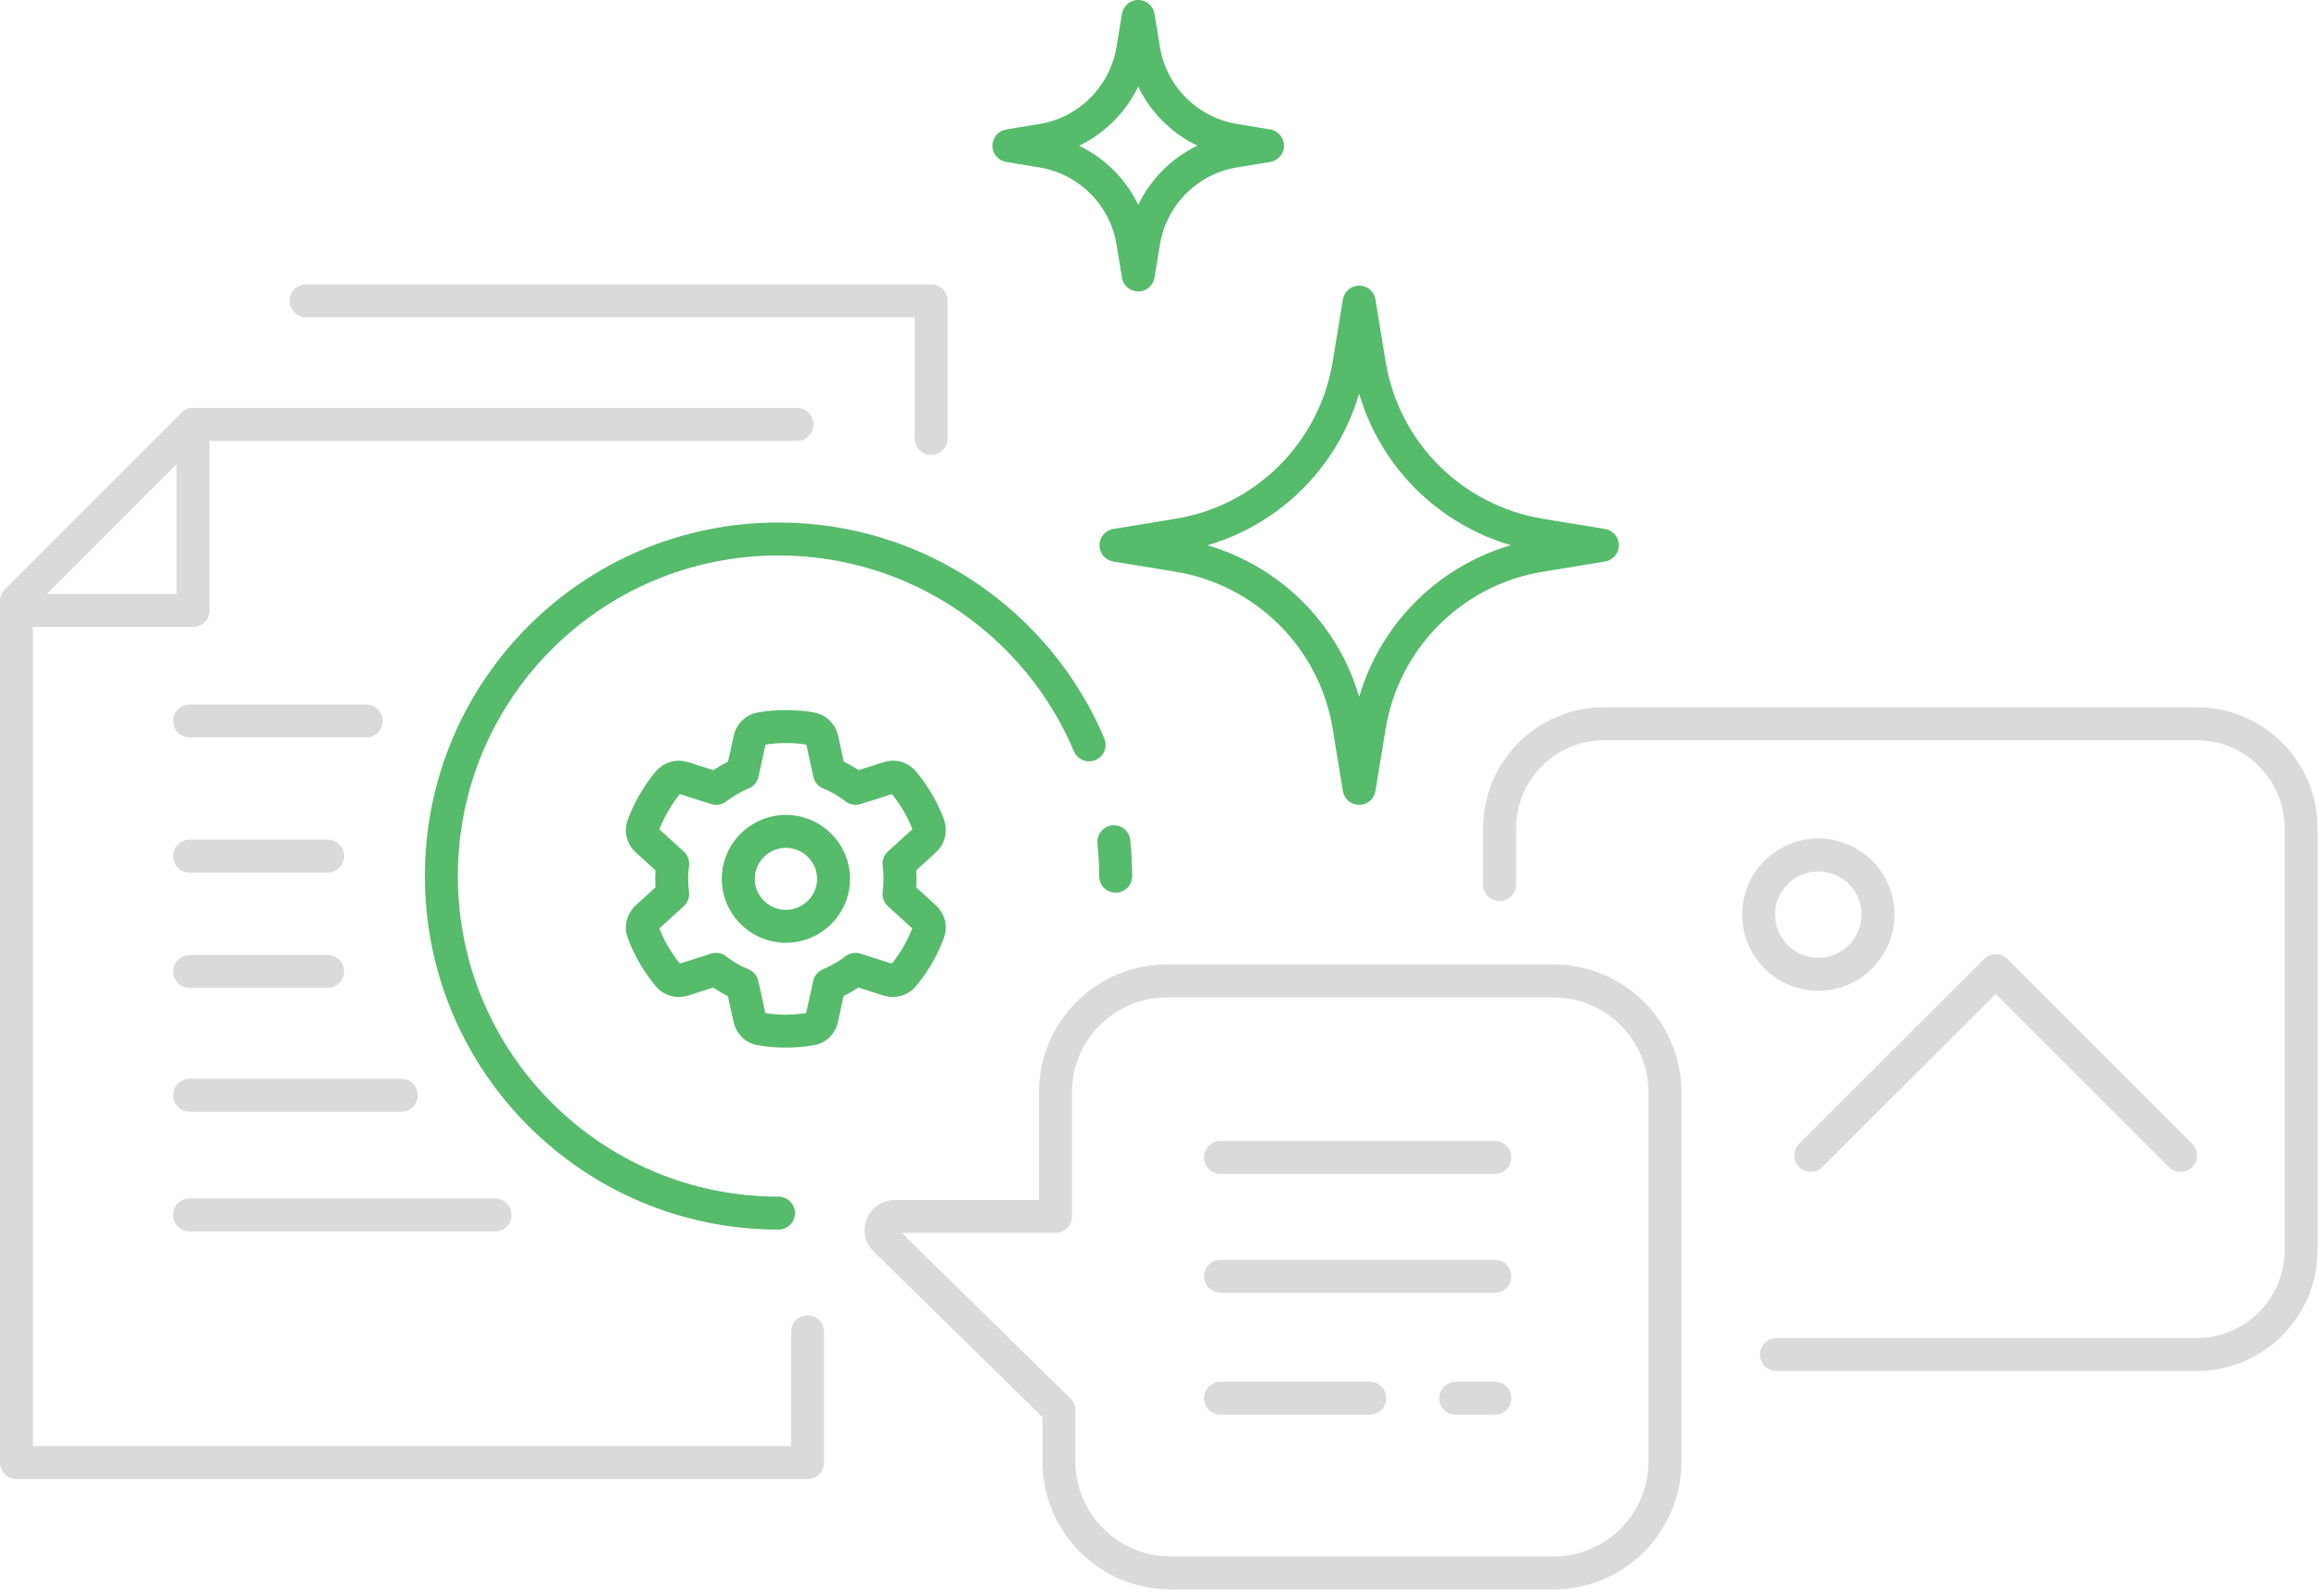 <svg width="337" height="232" viewBox="0 0 337 232" fill="none" xmlns="http://www.w3.org/2000/svg">
<path d="M134.934 120.01C135.221 120.752 134.982 121.591 134.383 122.142L130.645 125.544C130.741 126.263 130.789 127.006 130.789 127.748C130.789 128.491 130.741 129.234 130.645 129.953L134.383 133.355C134.982 133.882 135.221 134.72 134.934 135.487C134.55 136.517 134.095 137.5 133.568 138.458L133.161 139.153C132.586 140.111 131.963 140.998 131.244 141.836C130.741 142.459 129.879 142.675 129.136 142.435L124.32 140.902C123.17 141.788 121.876 142.531 120.511 143.106L119.432 148.041C119.265 148.832 118.666 149.455 117.851 149.575C116.653 149.766 115.431 149.886 114.185 149.886C112.94 149.886 111.718 149.79 110.52 149.575C109.729 149.455 109.13 148.832 108.939 148.041L107.86 143.106C106.495 142.555 105.225 141.812 104.051 140.902L99.259 142.435C98.493 142.675 97.654 142.459 97.151 141.836C96.456 140.998 95.809 140.087 95.234 139.153L94.827 138.458C94.3 137.5 93.844 136.517 93.461 135.487C93.174 134.744 93.413 133.906 94.012 133.355L97.75 129.953C97.654 129.234 97.606 128.491 97.606 127.748C97.606 127.006 97.654 126.263 97.75 125.544L94.012 122.142C93.413 121.615 93.174 120.776 93.461 120.01C93.844 118.979 94.3 117.997 94.827 117.039L95.234 116.344C95.809 115.386 96.432 114.499 97.151 113.661C97.654 113.038 98.516 112.822 99.259 113.062L104.075 114.595C105.225 113.708 106.519 112.966 107.884 112.391L108.962 107.455C109.13 106.665 109.729 106.042 110.544 105.922C111.742 105.706 112.964 105.61 114.209 105.61C115.455 105.61 116.677 105.706 117.875 105.922C118.666 106.042 119.265 106.665 119.456 107.455L120.535 112.391C121.9 112.942 123.17 113.684 124.344 114.595L129.16 113.062C129.926 112.822 130.765 113.038 131.268 113.661C131.963 114.499 132.61 115.41 133.185 116.344L133.592 117.039C134.119 117.997 134.574 118.979 134.958 120.01H134.934ZM114.209 134.648C116.677 134.648 118.953 133.331 120.199 131.198C121.445 129.066 121.445 126.431 120.199 124.298C118.953 122.166 116.677 120.848 114.209 120.848C111.742 120.848 109.466 122.166 108.22 124.298C106.974 126.431 106.974 129.066 108.22 131.198C109.466 133.331 111.742 134.648 114.209 134.648Z" stroke="#56BB6B" stroke-width="4.792" stroke-linecap="round" stroke-linejoin="round"/>
<path d="M223.798 77.77L232.854 79.256L223.798 80.741C211.076 82.826 201.109 92.816 199 105.539L197.515 114.595L196.03 105.539C193.945 92.816 183.954 82.85 171.232 80.741L162.176 79.256L171.232 77.77C183.954 75.686 193.921 65.695 196.03 52.973L197.515 43.916L199 52.973C201.085 65.695 211.076 75.662 223.798 77.77Z" stroke="#56BB6B" stroke-width="4.792" stroke-linecap="round" stroke-linejoin="round"/>
<path d="M179.377 20.389L184.192 21.18L179.377 21.97C172.62 23.073 167.325 28.391 166.199 35.148L165.409 39.963L164.618 35.148C163.516 28.391 158.197 23.096 151.441 21.97L146.625 21.18L151.441 20.389C158.197 19.287 163.492 13.968 164.618 7.212L165.409 2.396L166.199 7.212C167.301 13.968 172.62 19.263 179.377 20.389Z" stroke="#56BB6B" stroke-width="4.792" stroke-linecap="round" stroke-linejoin="round"/>
<path d="M161.868 122.358C162.036 124.011 162.132 125.664 162.132 127.365" stroke="#56BB6B" stroke-width="4.792" stroke-linecap="round" stroke-linejoin="round"/>
<path d="M113.133 176.337C86.084 176.337 64.138 154.414 64.138 127.341C64.138 100.268 86.06 78.345 113.133 78.345C133.427 78.345 150.845 90.684 158.272 108.27" stroke="#56BB6B" stroke-width="4.792" stroke-linecap="round" stroke-linejoin="round"/>
<path d="M44.49 43.725H135.318V63.73" stroke="#DADADA" stroke-width="4.792" stroke-linecap="round" stroke-linejoin="round"/>
<path d="M115.817 61.694H28.055L2.396 87.354V212.586H117.35V193.587" stroke="#DADADA" stroke-width="4.792" stroke-linecap="round" stroke-linejoin="round"/>
<path d="M27.554 104.795H53.214" stroke="#DADADA" stroke-width="4.792" stroke-linecap="round" stroke-linejoin="round"/>
<path d="M27.554 159.206H58.317" stroke="#DADADA" stroke-width="4.792" stroke-linecap="round" stroke-linejoin="round"/>
<path d="M27.554 176.601H71.949" stroke="#DADADA" stroke-width="4.792" stroke-linecap="round" stroke-linejoin="round"/>
<path d="M27.554 141.213H47.607" stroke="#DADADA" stroke-width="4.792" stroke-linecap="round" stroke-linejoin="round"/>
<path d="M27.554 124.442H47.607" stroke="#DADADA" stroke-width="4.792" stroke-linecap="round" stroke-linejoin="round"/>
<path d="M28.055 61.694V88.743H2.396" stroke="#DADADA" stroke-width="4.792" stroke-linecap="round" stroke-linejoin="round"/>
<path d="M130.022 176.816H153.382V158.799C153.382 149.838 160.642 142.579 169.602 142.579H225.738C234.698 142.579 241.958 149.838 241.958 158.799V212.419C241.958 221.379 234.698 228.639 225.738 228.639H170.105C161.145 228.639 153.885 221.379 153.885 212.419V204.991L128.633 180.194C127.363 178.948 128.249 176.816 130.022 176.816Z" stroke="#DADADA" stroke-width="4.792" stroke-linecap="round" stroke-linejoin="round"/>
<path d="M177.366 168.239H217.234" stroke="#DADADA" stroke-width="4.792" stroke-linecap="round" stroke-linejoin="round"/>
<path d="M177.366 185.513H217.234" stroke="#DADADA" stroke-width="4.792" stroke-linecap="round" stroke-linejoin="round"/>
<path d="M211.558 203.243H217.236" stroke="#DADADA" stroke-width="4.792" stroke-linecap="round" stroke-linejoin="round"/>
<path d="M177.366 203.243H199.049" stroke="#DADADA" stroke-width="4.792" stroke-linecap="round" stroke-linejoin="round"/>
<path d="M217.933 128.587V120.345" stroke="#DADADA" stroke-width="4.792" stroke-linecap="round" stroke-linejoin="round"/>
<path d="M217.933 120.345C217.933 112.031 224.737 105.203 233.075 105.203H319.254C327.568 105.203 334.396 112.007 334.396 120.345V181.752C334.396 190.065 327.592 196.894 319.254 196.894H258.159" stroke="#DADADA" stroke-width="4.792" stroke-linecap="round" stroke-linejoin="round"/>
<path d="M264.24 141.621C269.03 141.621 272.914 137.738 272.914 132.948C272.914 128.157 269.03 124.274 264.24 124.274C259.45 124.274 255.567 128.157 255.567 132.948C255.567 137.738 259.45 141.621 264.24 141.621Z" stroke="#DADADA" stroke-width="4.792" stroke-linecap="round" stroke-linejoin="round"/>
<path d="M263.139 167.951L290.02 141.093L316.878 167.951" stroke="#DADADA" stroke-width="4.792" stroke-linecap="round" stroke-linejoin="round"/>
</svg>
